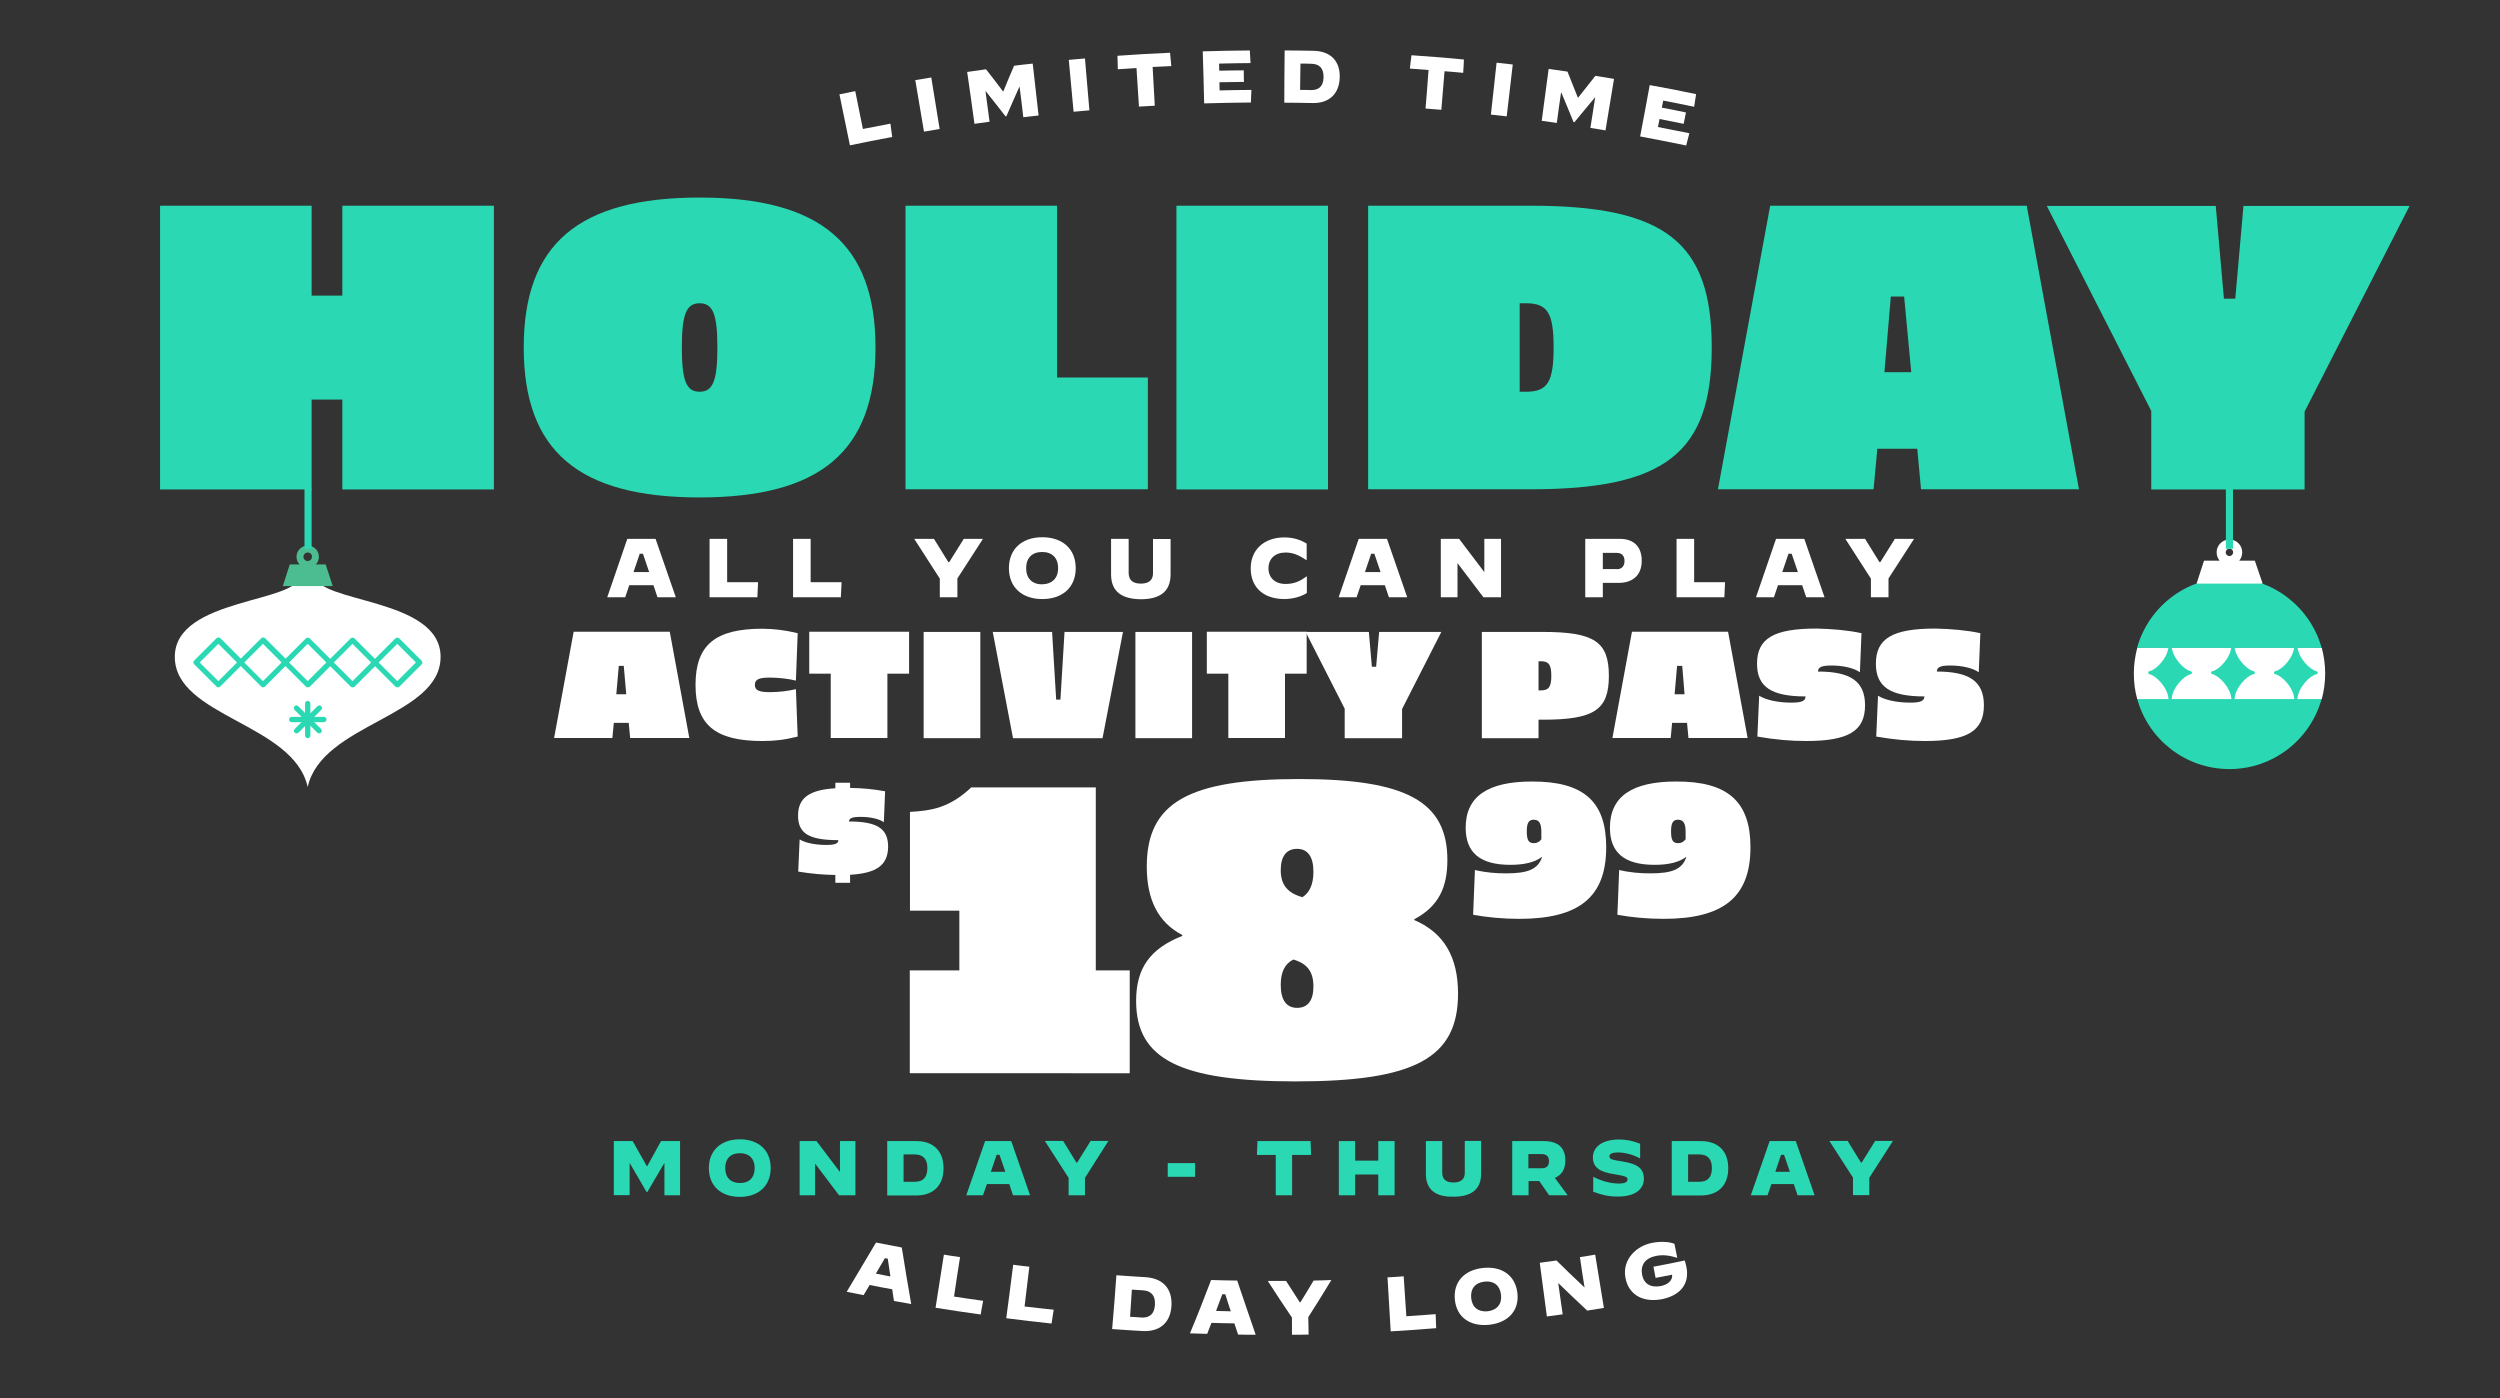 <?xml version="1.0" encoding="utf-8"?>
<!-- Generator: Adobe Illustrator 28.0.0, SVG Export Plug-In . SVG Version: 6.00 Build 0)  -->
<svg version="1.1" id="Layer_1" xmlns="http://www.w3.org/2000/svg" xmlns:xlink="http://www.w3.org/1999/xlink" x="0px" y="0px"
	 viewBox="0 0 1407.2 787.1" style="enable-background:new 0 0 1407.2 787.1;" xml:space="preserve">
<rect x="0" y="0" width="1407.2" height="787.1" fill="#333333" stroke="none"/>
<style type="text/css">
	.st0{fill:#FFFFFF;}
	.st1{fill:#2AD9B3;}
	.st2{fill:#4CBC91;}
</style>
<g>
	<path class="st0" d="M345.5,406.9l-0.8,8.5h-32.8l11-59.8H377l11,59.8h-33.3l-0.8-8.5H345.5z M351.1,374.8h-2.8l-1.4,16h5.6
		L351.1,374.8z"/>
	<path class="st0" d="M449,356.4l-1,26.7c-3.9-1-9.7-1.7-14.6-1.7c-6.2,0-8.5,1-8.5,4.1s2.4,4.1,8.5,4.1c5,0,10.7-0.7,14.6-1.7
		l1,26.7c-7.6,1.9-13.2,2.5-19.9,2.5c-26.6,0-37.6-9.2-37.6-31.6s11-31.6,37.6-31.6C435.9,354,441.4,354.6,449,356.4z"/>
	<path class="st0" d="M511.6,379.2h-12.1v36.2h-31.9v-36.2h-12.1v-23.6h56.2V379.2z"/>
	<path class="st0" d="M551.8,415.5h-31.9v-59.8h31.9V415.5z"/>
	<path class="st0" d="M620.6,415.5h-50.4l-11.4-59.8h33.4l2.3,38.1h2.4l2.3-38.1h32.9L620.6,415.5z"/>
	<path class="st0" d="M671,415.5h-31.9v-59.8H671V415.5z"/>
	<path class="st0" d="M735.4,379.2h-12.1v36.2h-31.9v-36.2h-12.1v-23.6h56.2V379.2z"/>
	<path class="st0" d="M789.2,415.5h-32.3v-16.6l-22-43.2h35.6l1.7,19.6h2.4l1.7-19.6h35l-22.1,43.4V415.5z"/>
	<path class="st0" d="M868.4,355.7c29,0,37.2,5.5,37.2,24.7c0,19.2-8.2,24.7-37.2,24.7H866v10.4h-31.9v-59.8H868.4z M866,372.2v16.4
		h1.4c4.4,0,5.8-2,5.8-8.2c0-6.2-1.4-8.2-5.8-8.2H866z"/>
	<path class="st0" d="M941.2,406.9l-0.8,8.5h-32.8l11-59.8h54.1l11,59.8h-33.3l-0.8-8.5H941.2z M946.9,374.8H944l-1.4,16h5.6
		L946.9,374.8z"/>
	<path class="st0" d="M1047.8,356.4l-0.9,22c-3.2-2.3-9.3-3.8-16-3.8c-5.4,0-7.6,0.9-7.6,3.4c18.3,0,26.5,5.5,26.5,19
		c0,14.4-9.2,20.1-33.2,20.1c-8.9,0-17.6-0.8-27.4-2.5l1-23c3.7,2.4,10.7,3.9,18.1,3.9c5.7,0,8-0.9,8-3.5c-19,0-27.3-5.2-27.3-18.4
		c0-14.2,9.3-19.8,33.5-19.8C1031.3,354,1039.8,354.7,1047.8,356.4z"/>
	<path class="st0" d="M1114.7,356.4l-0.9,22c-3.2-2.3-9.3-3.8-16-3.8c-5.4,0-7.6,0.9-7.6,3.4c18.3,0,26.5,5.5,26.5,19
		c0,14.4-9.2,20.1-33.2,20.1c-8.9,0-17.6-0.8-27.4-2.5l1-23c3.7,2.4,10.7,3.9,18.1,3.9c5.7,0,8-0.9,8-3.5c-19,0-27.3-5.2-27.3-18.4
		c0-14.2,9.3-19.8,33.5-19.8C1098.2,354,1106.7,354.7,1114.7,356.4z"/>
</g>
<g>
	<path class="st0" d="M353.1,303.3H369l11.4,32.9h-10.3l-2.3-6.8h-13.6l-2.3,6.8h-10.1L353.1,303.3z M356.6,322h8.8l-3.5-10.3h-1.8
		L356.6,322z"/>
	<path class="st0" d="M399.4,303.3h9.9v24.4h17.4l-0.4,8.5h-26.9V303.3z"/>
	<path class="st0" d="M446.4,303.3h9.9v24.4h17.4l-0.4,8.5h-26.9V303.3z"/>
	<path class="st0" d="M529,325.7l-14.4-22.4h11.1l8.1,13.1h0.5l8.2-13.1h10.8l-14.4,22.3v10.6H529V325.7z"/>
	<path class="st0" d="M567.9,319.8c0-10.7,7.3-17.4,18.8-17.4s18.8,6.7,18.8,17.4c0,10.7-7.3,17.4-18.8,17.4
		S567.9,330.5,567.9,319.8z M595.6,319.8c0-5.7-3.3-9.1-9-9.1c-5.7,0-9,3.4-9,9.1c0,5.7,3.3,9.1,8.9,9.1
		C592.3,328.8,595.6,325.4,595.6,319.8z"/>
	<path class="st0" d="M625.4,323.3v-20h9.9v19.2c0,4.6,3.1,6,6.8,6c3.7,0,6.9-1.3,6.9-5.8v-19.3h9.9v19.9c0,10.4-6.9,14-16.8,14
		C632.1,337.2,625.4,333.5,625.4,323.3z"/>
	<path class="st0" d="M704,319.9c0-10.1,7.1-17.4,19-17.4c5.5,0,9.7,1.7,12.5,3.5v9.3h-0.1c-3.7-2.4-7.1-4.3-11.7-4.3
		c-6,0-9.7,3.5-9.7,8.9c0,5.3,3.7,8.8,9.7,8.8c4.7,0,8.2-1.6,11.8-4.3h0.1v9.4c-2.5,1.6-7,3.4-12.9,3.4
		C710.3,337,704,329.9,704,319.9z"/>
	<path class="st0" d="M764.8,303.3h15.9l11.4,32.9h-10.3l-2.3-6.8h-13.6l-2.3,6.8h-10.1L764.8,303.3z M768.3,322h8.8l-3.5-10.3h-1.8
		L768.3,322z"/>
	<path class="st0" d="M811.1,303.3h10.2l14.1,18.6h0.1v-18.6h9.4v32.9h-9.9l-14.5-19.1h-0.1v19.1h-9.4V303.3z"/>
	<path class="st0" d="M892.3,303.3h19.4c8.1,0,12.4,4.6,12.4,12.3c0,8.6-5.5,12.5-13.1,12.5h-8.8v8.1h-9.9V303.3z M910,320.4
		c3.1,0,4.4-2,4.4-4.6c0-3-1.5-4.6-4.5-4.6h-7.7v9.1H910z"/>
	<path class="st0" d="M943.7,303.3h9.9v24.4H971l-0.4,8.5h-26.9V303.3z"/>
	<path class="st0" d="M999.7,303.3h15.9l11.4,32.9h-10.3l-2.3-6.8h-13.6l-2.3,6.8h-10.1L999.7,303.3z M1003.2,322h8.8l-3.5-10.3
		h-1.8L1003.2,322z"/>
	<path class="st0" d="M1053.1,325.7l-14.4-22.4h11.1l8.1,13.1h0.5l8.2-13.1h10.8l-14.4,22.3v10.6h-9.9V325.7z"/>
</g>
<g>
	<g>
		<path class="st0" d="M472.5,53.1c3.6-0.7,5.4-1.1,8.9-1.8c1.7,8.5,2.6,12.8,4.3,21.3c6.2-1.2,9.3-1.8,15.5-3c0.4,3,0.6,4.5,1,7.5
			c-9.5,1.8-14.3,2.7-23.8,4.7C476.5,72.3,474.5,62.7,472.5,53.1z"/>
		<path class="st0" d="M515.2,45.1c3.6-0.6,5.4-0.9,9-1.5c1.6,9.7,3.1,19.3,4.7,29c-3.5,0.6-5.3,0.9-8.8,1.5
			C518.5,64.4,516.8,54.7,515.2,45.1z"/>
		<path class="st0" d="M544.4,40.5c4.2-0.6,6.3-0.9,10.6-1.5c3.9,5,5.9,7.5,9.7,12.6c2.4-5.9,3.6-8.8,6.1-14.6
			c4.2-0.5,6.3-0.8,10.5-1.2c1.1,9.7,2.2,19.4,3.3,29.2c-3.4,0.4-5.1,0.6-8.6,1c-0.8-6.9-1.2-10.3-2.1-17.2c-0.1,0-0.1,0-0.1,0
			c-3,6.6-4.4,10-7.3,16.6c-0.2,0-0.3,0-0.5,0.1c-4.4-5.7-6.7-8.6-11.2-14.2c-0.1,0-0.1,0-0.1,0c0.9,6.9,1.4,10.3,2.3,17.2
			c-3.4,0.5-5.1,0.7-8.5,1.2C547.2,59.9,545.8,50.2,544.4,40.5z"/>
		<path class="st0" d="M601.6,33.7c3.6-0.3,5.5-0.5,9.1-0.8c0.8,9.7,1.7,19.5,2.5,29.2c-3.5,0.3-5.3,0.5-8.9,0.8
			C603.4,53.2,602.5,43.4,601.6,33.7z"/>
		<path class="st0" d="M639.7,38.3c-4.2,0.3-6.3,0.4-10.5,0.7c-0.1-3-0.1-4.5-0.2-7.6c9.8-0.7,19.7-1.3,29.6-1.7
			c0.3,3,0.4,4.5,0.7,7.5c-4.2,0.2-6.3,0.3-10.5,0.5c0.5,8.7,0.7,13.1,1.2,21.8c-3.6,0.2-5.3,0.3-8.9,0.5
			C640.5,51.3,640.3,47,639.7,38.3z"/>
		<path class="st0" d="M677,28.9c10.6-0.3,15.9-0.4,26.5-0.5c0.2,2.9,0.2,4.3,0.4,7.1c-7.1,0.1-10.6,0.1-17.7,0.3
			c0,1.6,0.1,2.4,0.1,4c5.5-0.1,8.3-0.2,13.8-0.2c0,2.6,0,3.9,0.1,6.5c-5.5,0.1-8.3,0.1-13.8,0.2c0,1.8,0.1,2.7,0.1,4.6
			c7.2-0.2,10.8-0.2,17.9-0.3c-0.1,2.9-0.2,4.3-0.3,7.1c-10.5,0.1-15.8,0.2-26.3,0.5C677.6,48.5,677.3,38.7,677,28.9z"/>
		<path class="st0" d="M723.1,28.4c6.5,0,9.8,0.1,16.3,0.2c9.5,0.2,15,5.7,14.7,15.1c-0.3,9.3-6.1,14.5-15.3,14.3
			c-6.4-0.1-9.5-0.2-15.9-0.2C722.9,48,723,38.2,723.1,28.4z M737.9,50.7c4.3,0.1,7-2,7.1-7.2c0.1-5.2-2.4-7.5-6.8-7.6
			c-2.5-0.1-3.7-0.1-6.2-0.1c-0.1,5.9-0.1,8.9-0.2,14.8C734.3,50.6,735.5,50.6,737.9,50.7z"/>
		<path class="st0" d="M804.1,39.4c-4.2-0.3-6.3-0.5-10.5-0.8c0.3-3,0.5-4.5,0.9-7.5c9.9,0.7,19.7,1.4,29.5,2.4
			c-0.1,3-0.2,4.5-0.4,7.5c-4.2-0.4-6.3-0.6-10.5-0.9c-0.7,8.7-1.1,13-1.8,21.7c-3.5-0.3-5.3-0.4-8.9-0.7
			C803.1,52.4,803.5,48.1,804.1,39.4z"/>
		<path class="st0" d="M842.4,35.3c3.6,0.4,5.4,0.6,9.1,1c-1.1,9.7-2.3,19.4-3.4,29.2c-3.5-0.4-5.3-0.6-8.9-1
			C840.3,54.8,841.3,45,842.4,35.3z"/>
		<path class="st0" d="M871.7,38.8c4.2,0.6,6.3,0.9,10.6,1.5c2.4,5.9,3.6,8.9,5.9,14.8c3.9-5,5.9-7.5,9.8-12.4
			c4.2,0.7,6.3,1,10.5,1.7c-1.6,9.7-3.2,19.3-4.8,29c-3.4-0.6-5.1-0.8-8.5-1.4c1.1-6.9,1.6-10.3,2.7-17.2c-0.1,0-0.1,0-0.1,0
			c-4.7,5.6-7,8.4-11.6,14c-0.2,0-0.3,0-0.5-0.1c-2.7-6.7-4.1-10-6.9-16.7c-0.1,0-0.1,0-0.1,0c-1,6.9-1.5,10.3-2.4,17.2
			c-3.4-0.5-5.1-0.7-8.5-1.2C869.1,58.2,870.4,48.5,871.7,38.8z"/>
		<path class="st0" d="M928.6,47.9c10.5,1.9,15.7,2.9,26.1,5.1c-0.4,2.8-0.7,4.2-1.1,7.1c-7-1.4-10.4-2.1-17.4-3.5
			c-0.3,1.6-0.5,2.4-0.8,4c5.5,1,8.2,1.6,13.6,2.7c-0.5,2.5-0.8,3.8-1.3,6.4c-5.4-1.1-8.1-1.6-13.6-2.7c-0.3,1.8-0.5,2.7-0.9,4.5
			c7.1,1.4,10.6,2.1,17.7,3.5c-0.7,2.8-1.1,4.1-1.8,6.9c-10.4-2.1-15.5-3.2-25.9-5.1C925.1,67.1,926.8,57.5,928.6,47.9z"/>
	</g>
</g>
<g>
	<path class="st1" d="M278,275.5h-85.3v-50.6h-17.3v50.6H90.1V115.8h85.3v50.6h17.3v-50.6H278V275.5z"/>
	<path class="st1" d="M492.8,195.6c0,58.2-30.8,84.4-99,84.4s-99-26.2-99-84.4c0-58.2,30.8-84.4,99-84.4S492.8,137.5,492.8,195.6z
		 M383.8,195.6c0,18.7,2.5,24.9,10,24.9s10-6.2,10-24.9c0-18.7-2.5-24.9-10-24.9S383.8,176.9,383.8,195.6z"/>
	<path class="st1" d="M595,212.5h51.1v62.9H509.7V115.8H595V212.5z"/>
	<path class="st1" d="M747.5,275.5h-85.3V115.8h85.3V275.5z"/>
	<path class="st1" d="M861.8,115.8c75.5,0,101.7,20.5,101.7,79.8s-26.2,79.8-101.7,79.8h-91.7V115.8H861.8z M855.4,170.8v49.7h3.6
		c12.1,0,15.5-5.5,15.5-24.9s-3.4-24.9-15.5-24.9H855.4z"/>
	<path class="st1" d="M1056.7,252.6l-2.1,22.8h-87.6l29.4-159.6h144.4l29.4,159.6h-88.9l-2.1-22.8H1056.7z M1071.8,166.9h-7.5
		l-3.6,42.6h15.1L1071.8,166.9z"/>
	<path class="st1" d="M1297.1,275.5h-86.2v-44.2l-58.8-115.4h95.1l4.6,52.2h6.4l4.6-52.2h93.5l-59.1,115.8V275.5z"/>
</g>
<g>
	<g>
		<g>
			<path class="st0" d="M512.1,604.1v-57.9H540v-33.6h-27.8v-55.6c12.2-0.7,22.3-2.3,34.5-13.8h70.1v103h19.1v57.9H512.1z"/>
			<path class="st0" d="M814.7,484.1c0,15.2-4.8,26-18.6,33.3v0.5c16.6,7.1,24.6,20.7,24.6,41.4c0,36.3-24.4,49.4-91.3,49.4
				c-65.1,0-89.9-12.4-89.9-45.3c0-18.4,7.8-29.4,26-36.6v-0.5c-13.6-7.1-20-19.8-20-38.6c0-35.9,23.5-49.2,85.8-49.2
				C791.7,438.5,814.7,451.2,814.7,484.1z M720.9,489.8c0,8.3,3.9,12.9,12.2,15.2c4.1-2.5,6.2-7.4,6.2-14.3c0-8.5-3.2-12.9-9.2-12.9
				C724.1,477.8,720.9,482,720.9,489.8z M720.9,554.4c0,8.5,3.2,12.9,9.2,12.9c6,0,9.2-4.1,9.2-12c0-8.3-3.4-12.9-11.3-15.2
				C723.2,542.5,720.9,547.1,720.9,554.4z"/>
		</g>
		<g>
			<path class="st0" d="M904.1,476.9c0,27.7-14.8,40.3-48.9,40.3c-9.3,0-18.5-0.9-26-2.3l1-25.2c6.3,1.5,12,1.9,17.6,1.9
				c12,0,17.9-2.2,20.2-9.2h-0.2c-3.8,2.9-9.7,4.4-17.6,4.4c-17.4,0-25.2-7.1-25.2-20.9c0-17.7,12.6-26,37.3-26
				C891.8,439.8,904.1,451.5,904.1,476.9z M859.4,468c0,4.8,1,6.6,3.9,6.6c1.9,0,3.2-0.7,4.3-2.2v-4.1c0-4.9-1.3-6.9-4.3-6.9
				C860.5,461.4,859.4,463.2,859.4,468z"/>
			<path class="st0" d="M985.3,476.9c0,27.7-14.8,40.3-48.9,40.3c-9.3,0-18.5-0.9-26-2.3l1-25.2c6.3,1.5,12,1.9,17.6,1.9
				c12,0,17.9-2.2,20.2-9.2H949c-3.8,2.9-9.7,4.4-17.6,4.4c-17.4,0-25.2-7.1-25.2-20.9c0-17.7,12.6-26,37.3-26
				C972.9,439.8,985.3,451.5,985.3,476.9z M940.6,468c0,4.8,1,6.6,3.9,6.6c1.9,0,3.2-0.7,4.3-2.2v-4.1c0-4.9-1.3-6.9-4.3-6.9
				C941.7,461.4,940.6,463.2,940.6,468z"/>
		</g>
		<g>
			<path class="st0" d="M478.5,492.4v4.5h-8.3v-4.4c-7-0.1-13.6-0.7-20.9-1.9l0.8-18.1c3.1,1.9,8.7,3.1,14.9,3.1
				c4.9,0,6.9-0.7,6.9-2.7c-16.4,0-22.7-3.7-22.7-13.8c0-9.9,6.2-14.5,21-15.4v-3.1h8.3v2.9c6.8,0.1,13.3,0.7,19.7,1.9l-0.7,17.4
				c-2.7-1.9-7.6-3-13.1-3c-4.6,0-6.5,0.7-6.5,2.6c15.7,0,22,3.9,22,14.2C499.8,486.9,493.6,491.5,478.5,492.4z"/>
		</g>
	</g>
</g>
<g>
	<g>
		<path class="st1" d="M345.4,642.3h10.7l8.1,14.3l7.9-14.3h10.7v30.5H374v-18.1h-0.1l-9.5,16.2h-0.5l-9.4-16.2h-0.1v18h-8.9V642.3z
			"/>
		<path class="st1" d="M399,657.5c0-9.9,6.8-16.2,17.4-16.2c10.7,0,17.4,6.2,17.4,16.2c0,9.9-6.8,16.2-17.4,16.2
			C405.8,673.7,399,667.5,399,657.5z M424.8,657.5c0-5.3-3.1-8.4-8.3-8.4c-5.3,0-8.3,3.1-8.3,8.4c0,5.3,3.1,8.4,8.3,8.4
			C421.7,666,424.8,662.8,424.8,657.5z"/>
		<path class="st1" d="M450.1,642.3h9.5l13.1,17.3h0.1v-17.3h8.7v30.5h-9.2l-13.4-17.7h-0.1v17.7h-8.7V642.3z"/>
		<path class="st1" d="M499.4,642.3h16.4c9.5,0,15.3,5.5,15.3,15.3c0,9.7-5.8,15.3-15.3,15.3h-16.4V642.3z M514.9,665.2
			c4.4,0,7.1-2.2,7.1-7.7c0-5.4-2.7-7.7-7.1-7.7h-6.3v15.4H514.9z"/>
		<path class="st1" d="M554.5,642.3h14.7l10.6,30.5h-9.6l-2.1-6.3h-12.6l-2.2,6.3h-9.4L554.5,642.3z M557.7,659.6h8.2l-3.3-9.6H561
			L557.7,659.6z"/>
		<path class="st1" d="M601.5,663l-13.4-20.8h10.3l7.5,12.2h0.4l7.6-12.2h10L610.7,663v9.8h-9.2V663z"/>
		<path class="st1" d="M657.3,654.7h15.4v7.7h-15.4V654.7z"/>
		<path class="st1" d="M718.2,650.1h-10.7l0.3-7.8h29.9l0.3,7.8h-10.7v22.7h-9.2V650.1z"/>
		<path class="st1" d="M753.6,642.3h9.2v11h13v-11h9.2v30.5h-9.2v-11.7h-13v11.7h-9.2V642.3z"/>
		<path class="st1" d="M802.6,660.8v-18.5h9.2v17.8c0,4.3,2.9,5.5,6.3,5.5c3.4,0,6.4-1.2,6.4-5.4v-18h9.2v18.4c0,9.6-6.4,13-15.6,13
			C808.9,673.8,802.6,670.3,802.6,660.8z"/>
		<path class="st1" d="M851.2,642.3H869c8.1,0,12.1,3.8,12.1,10.9c0,4.9-2,8.2-5.9,9.8l7.2,9.8H872l-5.6-8h-6v8h-9.2V642.3z
			 M867.8,657.6c3.1,0,4.1-1.7,4.1-4s-1.1-4-4.1-4h-7.5v8H867.8z"/>
		<path class="st1" d="M896.8,670.8v-8.4h0c5.1,2.6,10.1,3.8,14.4,3.8c3.3,0,4.9-0.8,4.9-2.3s-1.1-1.9-7.6-3
			c-7.2-1.1-11.9-3.3-11.9-9.4c0-5.7,5-10.1,14.8-10.1c3.9,0,8,0.8,11.8,2.4v8.3l0,0c-3.6-2.1-8.5-3.4-12.4-3.4
			c-3.5,0-4.9,0.8-4.9,2.2c0,1.8,2.1,2,7.5,2.9c7.2,1.2,11.9,3.2,11.9,9.7c0,5-3.8,10-14.5,10C905.5,673.6,901.3,672.5,896.8,670.8z
			"/>
		<path class="st1" d="M941,642.3h16.4c9.6,0,15.4,5.5,15.4,15.3c0,9.7-5.8,15.3-15.4,15.3H941V642.3z M956.5,665.2
			c4.4,0,7.1-2.2,7.1-7.7c0-5.4-2.7-7.7-7.1-7.7h-6.3v15.4H956.5z"/>
		<path class="st1" d="M996.1,642.3h14.7l10.6,30.5h-9.6l-2.1-6.3h-12.6l-2.2,6.3h-9.4L996.1,642.3z M999.3,659.6h8.2l-3.3-9.6h-1.7
			L999.3,659.6z"/>
		<path class="st1" d="M1043.1,663l-13.4-20.8h10.3l7.5,12.2h0.4l7.6-12.2h10l-13.3,20.7v9.8h-9.2V663z"/>
	</g>
</g>
<g>
	<g>
		<path class="st0" d="M493.1,699.4c5.8,1.1,8.7,1.7,14.5,2.8c1.7,10.6,3.4,21.2,5.3,31.8c-3.9-0.7-5.8-1-9.7-1.7
			c-0.4-2.6-0.6-3.9-1-6.6c-5.1-0.9-7.6-1.4-12.7-2.4c-1.4,2.3-2,3.4-3.4,5.7c-3.8-0.8-5.7-1.1-9.5-1.9
			C482.1,717.8,487.7,708.6,493.1,699.4z M493,716.9c3.3,0.6,4.9,1,8.2,1.6c-0.6-4-0.9-6-1.5-10c-0.7-0.1-1-0.2-1.6-0.3
			C496.1,711.7,495.1,713.4,493,716.9z"/>
		<path class="st0" d="M531.3,706.2c3.6,0.6,5.4,0.9,9.1,1.4c-1.4,8.9-2.1,13.3-3.4,22.2c6.5,1,9.8,1.5,16.4,2.4
			c-0.6,3.1-0.9,4.6-1.4,7.7c-10.2-1.4-15.3-2.2-25.4-3.8C528.1,726.2,529.7,716.2,531.3,706.2z"/>
		<path class="st0" d="M570.3,711.9c3.6,0.5,5.5,0.7,9.1,1.1c-1.1,8.9-1.6,13.4-2.7,22.4c6.6,0.8,9.9,1.1,16.4,1.8
			c-0.5,3.1-0.7,4.7-1.2,7.8c-10.2-1.1-15.3-1.7-25.5-3C567.8,732,569,721.9,570.3,711.9z"/>
		<path class="st0" d="M628.4,717.8c6.6,0.5,9.8,0.7,16.4,1.1c9.5,0.6,15.1,6.2,14.6,16c-0.5,9.7-6.7,14.9-16.5,14.3
			c-6.7-0.4-10.1-0.6-16.9-1.1C626.9,737.9,627.7,727.8,628.4,717.8z M642.4,741.6c4.5,0.3,7.4-1.8,7.7-7.2c0.3-5.4-2.3-7.8-6.7-8.1
			c-2.5-0.2-3.8-0.2-6.3-0.4c-0.4,6.1-0.6,9.2-1,15.3C638.6,741.3,639.9,741.4,642.4,741.6z"/>
		<path class="st0" d="M681.7,720.5c5.9,0.2,8.8,0.2,14.7,0.3c3.4,10.2,6.9,20.3,10.4,30.5c-3.9,0-5.9,0-9.9-0.1
			c-0.8-2.5-1.3-3.8-2.1-6.3c-5.1-0.1-7.7-0.1-12.9-0.3c-1,2.5-1.4,3.7-2.4,6.2c-3.9-0.1-5.8-0.2-9.7-0.3
			C674,740.5,677.9,730.5,681.7,720.5z M684.5,737.9c3.3,0.1,5,0.1,8.3,0.2c-1.3-3.8-1.9-5.8-3.1-9.6c-0.7,0-1,0-1.7,0
			C686.6,732.2,685.9,734.1,684.5,737.9z"/>
		<path class="st0" d="M727.2,741.6c-5.5-8.2-8.3-12.3-13.6-20.6c4.1,0,6.2,0,10.3,0c3.1,4.8,4.6,7.2,7.7,12c0.2,0,0.3,0,0.4,0
			c3-4.9,4.5-7.3,7.4-12.2c4-0.1,6-0.1,10-0.3c-5.1,8.4-7.7,12.6-13,20.9c0.1,3.9,0.1,5.9,0.2,9.8c-3.8,0.1-5.7,0.1-9.4,0.1
			C727.3,747.4,727.2,745.4,727.2,741.6z"/>
		<path class="st0" d="M781,719c3.7-0.2,5.5-0.3,9.1-0.6c0.6,9,0.9,13.5,1.5,22.5c6.6-0.4,9.9-0.7,16.5-1.2c0.1,3.1,0.2,4.7,0.3,7.9
			c-10.2,0.8-15.4,1.2-25.6,1.8C782.2,739.2,781.6,729.1,781,719z"/>
		<path class="st0" d="M818.9,731.4c-0.9-9.8,5.3-16.6,15.9-17.7c10.6-1.1,18.1,4.2,19.3,14c1.2,9.8-5,16.8-15.9,18
			C827.3,746.8,819.8,741.3,818.9,731.4z M844.9,728.8c-0.6-5.2-4-8-9.3-7.4c-5.3,0.6-8,4-7.5,9.2c0.5,5.2,3.9,8,9.3,7.5
			C842.7,737.4,845.5,734,844.9,728.8z"/>
		<path class="st0" d="M866.7,710.8c3.8-0.5,5.7-0.8,9.4-1.3c6.2,6.1,9.3,9.1,15.7,15.1c0.1,0,0.1,0,0.1,0c-1.1-6.8-1.6-10.2-2.6-17
			c3.5-0.5,5.2-0.8,8.6-1.4c1.6,10,3.3,20,4.9,30c-3.7,0.6-5.6,0.9-9.4,1.5c-6.5-6.1-9.8-9.2-16.2-15.4c-0.1,0-0.1,0-0.1,0
			c1,7,1.5,10.5,2.5,17.5c-3.6,0.5-5.3,0.8-8.9,1.2C869.4,730.8,868,720.8,866.7,710.8z"/>
		<path class="st0" d="M914.9,719.1c-1.8-10.1,6.1-18,15.5-19.6c4.4-0.8,9-0.6,12.1,0.6c0.6,3.2,1,4.8,1.6,7.9c0,0,0,0,0,0
			c-4-1.2-7.6-1.9-11.8-1.1c-6.2,1.2-9,5.1-8,10.6c0.9,4.9,4.6,7.5,10.5,6.4c3.9-0.8,6.8-3.1,6.4-6.4c-3.7,0.7-5.6,1.1-9.3,1.8
			c-0.5-2.5-0.7-3.8-1.2-6.3c7-1.3,10.5-2,17.6-3.5c0.3,1,0.6,2,0.9,3.4c2.2,10.5-4.3,16.5-13.8,18.4
			C924,733.4,916.5,728.2,914.9,719.1z"/>
	</g>
</g>
<g>
	<g>
		<path class="st1" d="M1306.8,393.4c-6.3,22.8-27.2,39.5-51.9,39.5s-45.7-16.7-51.9-39.5H1306.8z"/>
	</g>
	<g>
		<path class="st1" d="M1306.8,364.7h-103.9c6.3-22.8,27.2-39.5,51.9-39.5S1300.5,341.9,1306.8,364.7z"/>
	</g>
	<g>
		<path class="st0" d="M1308.8,379.1c0,5-0.7,9.8-1.9,14.4h-103.9c-1.3-4.6-1.9-9.4-1.9-14.4c0-5,0.7-9.8,1.9-14.4h103.9
			C1308.1,369.3,1308.8,374.1,1308.8,379.1z"/>
	</g>
	<g>
		<g>
			<path class="st0" d="M1269.2,315.6h-8.8c1.1-1.3,1.7-2.9,1.7-4.7c0-4-3.2-7.2-7.2-7.2c-4,0-7.2,3.2-7.2,7.2
				c0,1.8,0.6,3.4,1.7,4.7h-8.8l-4.2,12.9h37.2L1269.2,315.6z M1254.9,308.8c1.1,0,2.1,0.9,2.1,2.1c0,1.1-0.9,2.1-2.1,2.1
				c-1.1,0-2.1-0.9-2.1-2.1C1252.8,309.8,1253.7,308.8,1254.9,308.8z"/>
		</g>
	</g>
</g>
<g>
	<path class="st1" d="M1222.4,364c0.5,6.4,7,13,10.7,13.8c0.4,0.1,0.7,0.4,0.7,0.8v0.1c0,0.4-0.3,0.8-0.7,0.8
		c-3.8,0.8-10.2,7.4-10.7,13.8c0,0.4-0.4,0.8-0.9,0.8l0,0c-0.5,0-0.8-0.4-0.9-0.8c-0.5-6.4-7-13-10.7-13.8c-0.4-0.1-0.7-0.4-0.7-0.8
		v-0.1c0-0.4,0.3-0.8,0.7-0.8c3.8-0.8,10.2-7.4,10.7-13.8c0-0.4,0.4-0.8,0.9-0.8l0,0C1222,363.2,1222.3,363.5,1222.4,364z"/>
</g>
<g>
	<path class="st1" d="M1257.8,364c0.5,6.4,7,13,10.7,13.8c0.4,0.1,0.7,0.4,0.7,0.8v0.1c0,0.4-0.3,0.8-0.7,0.8
		c-3.8,0.8-10.2,7.4-10.7,13.8c0,0.4-0.4,0.8-0.9,0.8l0,0c-0.5,0-0.8-0.4-0.9-0.8c-0.5-6.4-7-13-10.7-13.8c-0.4-0.1-0.7-0.4-0.7-0.8
		v-0.1c0-0.4,0.3-0.8,0.7-0.8c3.8-0.8,10.2-7.4,10.7-13.8c0-0.4,0.4-0.8,0.9-0.8l0,0C1257.4,363.2,1257.7,363.5,1257.8,364z"/>
</g>
<g>
	<path class="st1" d="M1293.2,364c0.5,6.4,7,13,10.7,13.8c0.4,0.1,0.7,0.4,0.7,0.8v0.1c0,0.4-0.3,0.8-0.7,0.8
		c-3.8,0.8-10.2,7.4-10.7,13.8c0,0.4-0.4,0.8-0.9,0.8h0c-0.5,0-0.8-0.4-0.9-0.8c-0.5-6.4-7-13-10.7-13.8c-0.4-0.1-0.7-0.4-0.7-0.8
		v-0.1c0-0.4,0.3-0.8,0.7-0.8c3.8-0.8,10.2-7.4,10.7-13.8c0-0.4,0.4-0.8,0.9-0.8h0C1292.8,363.2,1293.1,363.5,1293.2,364z"/>
</g>
<g>
	<rect x="1252.9" y="275" class="st1" width="4" height="33.9"/>
</g>
<g>
	<g>
		<path class="st0" d="M168.9,323.7c0,15.9-70.5,12.5-70.5,46c0,33.8,66.9,37.4,74.8,73.3c7.9-35.9,74.8-39.5,74.8-73.3
			c0-33.6-70.5-30.1-70.5-46H168.9z"/>
	</g>
	<g>
		<g>
			<polygon class="st2" points="187.3,329.9 159.2,329.9 163.1,317.7 183.3,317.7 			"/>
		</g>
	</g>
	<g>
		<g>
			<path class="st2" d="M173.2,319.7c-3.5,0-6.3-2.8-6.3-6.3s2.8-6.3,6.3-6.3c3.5,0,6.3,2.8,6.3,6.3S176.7,319.7,173.2,319.7z
				 M173.2,311c-1.3,0-2.4,1.1-2.4,2.4c0,1.3,1.1,2.4,2.4,2.4c1.3,0,2.4-1.1,2.4-2.4C175.7,312,174.6,311,173.2,311z"/>
		</g>
	</g>
	<g>
		<g>
			<g>
				<path class="st1" d="M173.2,415.5c-0.8,0-1.5-0.7-1.5-1.5V396c0-0.8,0.7-1.5,1.5-1.5c0.8,0,1.5,0.7,1.5,1.5V414
					C174.7,414.8,174,415.5,173.2,415.5z"/>
			</g>
		</g>
		<g>
			<g>
				<path class="st1" d="M179.6,412.8c-0.4,0-0.7-0.1-1-0.4l-12.8-12.8c-0.6-0.6-0.6-1.5,0-2.1c0.6-0.6,1.5-0.6,2.1,0l12.8,12.8
					c0.6,0.6,0.6,1.5,0,2.1C180.4,412.7,180,412.8,179.6,412.8z"/>
			</g>
		</g>
		<g>
			<g>
				<path class="st1" d="M182.3,406.5h-18.1c-0.8,0-1.5-0.7-1.5-1.5c0-0.8,0.7-1.5,1.5-1.5h18.1c0.8,0,1.5,0.7,1.5,1.5
					C183.7,405.8,183.1,406.5,182.3,406.5z"/>
			</g>
		</g>
		<g>
			<g>
				<path class="st1" d="M166.9,412.8c-0.4,0-0.7-0.1-1-0.4c-0.6-0.6-0.6-1.5,0-2.1l12.8-12.8c0.6-0.6,1.5-0.6,2.1,0
					c0.6,0.6,0.6,1.5,0,2.1l-12.8,12.8C167.6,412.7,167.2,412.8,166.9,412.8z"/>
			</g>
		</g>
	</g>
	<g>
		<g>
			<path class="st1" d="M122.9,386.9c-0.4,0-0.8-0.2-1-0.4l-12.6-12.6c-0.6-0.6-0.6-1.5,0-2.1l12.6-12.6c0.5-0.5,1.5-0.5,2.1,0
				l12.6,12.6c0.3,0.3,0.4,0.6,0.4,1c0,0.4-0.2,0.8-0.4,1l-12.6,12.6C123.6,386.8,123.3,386.9,122.9,386.9z M112.4,372.9l10.5,10.5
				l10.5-10.5l-10.5-10.5L112.4,372.9z"/>
		</g>
	</g>
	<g>
		<g>
			<path class="st1" d="M148.1,386.9c-0.4,0-0.8-0.2-1-0.4l-12.6-12.6c-0.6-0.6-0.6-1.5,0-2.1l12.6-12.6c0.5-0.5,1.5-0.5,2.1,0
				l12.6,12.6c0.3,0.3,0.4,0.6,0.4,1c0,0.4-0.2,0.8-0.4,1l-12.6,12.6C148.8,386.8,148.4,386.9,148.1,386.9z M137.5,372.9l10.5,10.5
				l10.5-10.5l-10.5-10.5L137.5,372.9z"/>
		</g>
	</g>
	<g>
		<g>
			<path class="st1" d="M173.2,386.9c-0.4,0-0.8-0.2-1-0.4l-12.6-12.6c-0.3-0.3-0.4-0.6-0.4-1c0-0.4,0.2-0.8,0.4-1l12.6-12.6
				c0.5-0.5,1.5-0.5,2.1,0l12.6,12.6c0.6,0.6,0.6,1.5,0,2.1l-12.6,12.6C174,386.8,173.6,386.9,173.2,386.9z M162.7,372.9l10.5,10.5
				l10.5-10.5l-10.5-10.5L162.7,372.9z"/>
		</g>
	</g>
	<g>
		<g>
			<path class="st1" d="M198.4,386.9c-0.4,0-0.8-0.2-1-0.4l-12.6-12.6c-0.3-0.3-0.4-0.6-0.4-1c0-0.4,0.2-0.8,0.4-1l12.6-12.6
				c0.5-0.5,1.5-0.5,2.1,0l12.6,12.6c0.6,0.6,0.6,1.5,0,2.1l-12.6,12.6C199.2,386.8,198.8,386.9,198.4,386.9z M187.9,372.9
				l10.5,10.5l10.5-10.5l-10.5-10.5L187.9,372.9z"/>
		</g>
	</g>
	<g>
		<g>
			<path class="st1" d="M223.6,386.9c-0.4,0-0.8-0.2-1-0.4L210,373.9c-0.3-0.3-0.4-0.6-0.4-1c0-0.4,0.2-0.8,0.4-1l12.6-12.6
				c0.5-0.5,1.5-0.5,2.1,0l12.6,12.6c0.6,0.6,0.6,1.5,0,2.1l-12.6,12.6C224.4,386.8,224,386.9,223.6,386.9z M213.1,372.9l10.5,10.5
				l10.5-10.5l-10.5-10.5L213.1,372.9z"/>
		</g>
	</g>
</g>
<g>
	<rect x="171.4" y="275" class="st1" width="4" height="33.9"/>
</g>
</svg>
